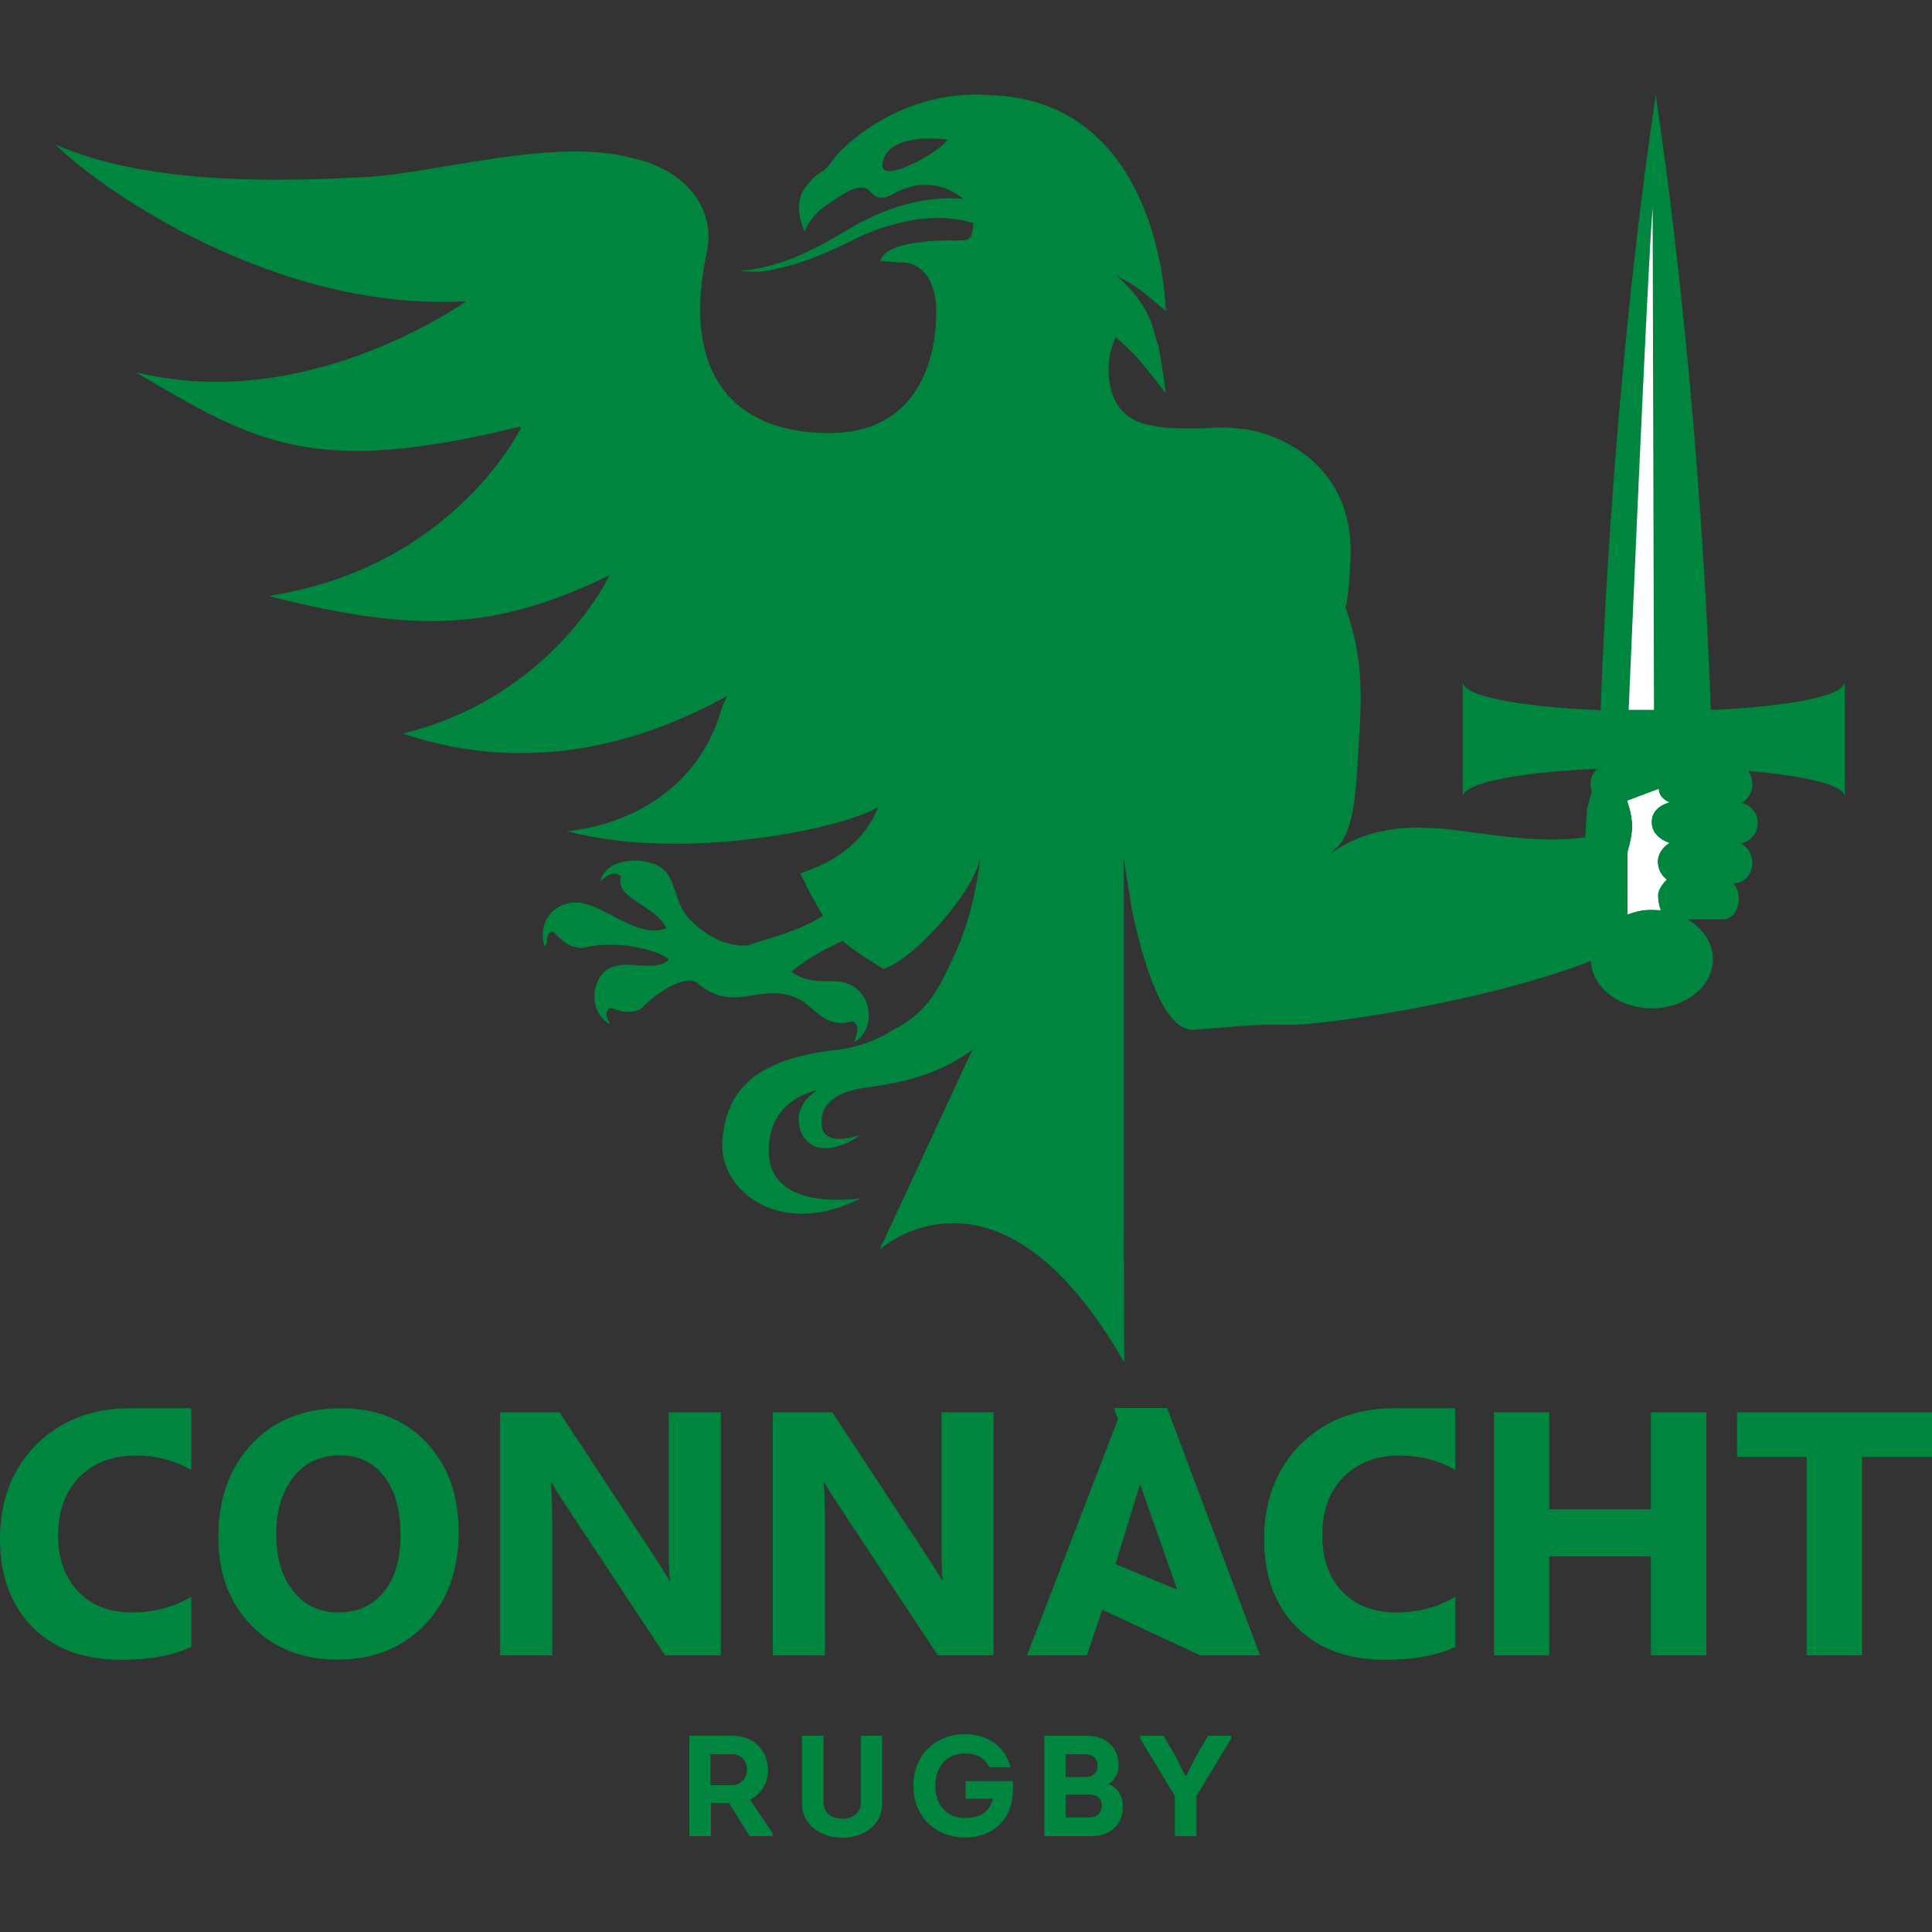 <?xml version="1.0" encoding="utf-8"?>
<!-- Generator: Adobe Illustrator 23.0.2, SVG Export Plug-In . SVG Version: 6.00 Build 0)  -->
<svg version="1.1" id="Layer_1" xmlns="http://www.w3.org/2000/svg" xmlns:xlink="http://www.w3.org/1999/xlink" x="0px" y="0px"
	 width="1000px" height="1000px" viewBox="0 0 1000 1000" style="enable-background:new 0 0 1000 1000;" xml:space="preserve">
<rect x="0" y="0" width="1000" height="1000" fill="#333333" stroke="none"/>
<style type="text/css">
	.st0{fill:#00853F;}
	.st1{fill:#FFFFFF;}
	.st2{fill:none;stroke:#EF3F2B;stroke-width:1.23;stroke-miterlimit:10;}
</style>
<g>
	<g>
		<path class="st0" d="M753.3,733.6v27.3c-8.5-5-18.2-7.5-29-7.5c-11.9,0-21.5,3.7-28.9,11.1c-7.3,7.4-11,17.5-11,30.2
			c0,12.2,3.5,21.9,10.4,29.1c6.9,7.2,16.2,10.8,27.9,10.8c11.2,0,21.4-2.7,30.6-8.1v25.9c-9.3,4.4-21.4,6.7-36.3,6.7
			c-19.5,0-34.8-5.7-46-17c-11.2-11.3-16.7-26.5-16.7-45.4c0-20.1,6.3-36.4,18.8-49c12.5-12.5,28.8-18.8,48.8-18.8h31.3L753.3,733.6
			z"/>
		<path class="st0" d="M99,733.6v27.3c-8.5-5-18.2-7.5-29-7.5c-11.9,0-21.5,3.7-28.9,11.1c-7.3,7.4-11,17.5-11,30.2
			c0,12.2,3.5,21.9,10.4,29.1c6.9,7.2,16.2,10.8,27.9,10.8c11.2,0,21.4-2.7,30.6-8.1v25.9c-9.3,4.4-21.4,6.7-36.3,6.7
			c-19.5,0-34.8-5.7-46-17C5.6,830.7,0,815.5,0,796.7c0-20.1,6.3-36.4,18.8-49c12.5-12.5,28.8-18.8,48.8-18.8h31.3L99,733.6z"/>
		<path class="st0" d="M175.8,753.3c-10,0-18,3.7-23.9,11.2c-5.9,7.5-8.9,17.3-8.9,29.6c0,12.5,3,22.3,8.9,29.6s13.6,10.9,23.2,10.9
			c9.9,0,17.7-3.5,23.5-10.6c5.8-7,8.7-16.8,8.7-29.3c0-13-2.8-23.2-8.4-30.4C193.3,756.9,185.6,753.3,175.8,753.3 M174.6,859
			c-18.2,0-33-5.9-44.4-17.6c-11.5-11.7-17.2-27-17.2-45.8c0-19.9,5.8-36,17.4-48.3c11.6-12.3,27-18.4,46.2-18.4
			c18.1,0,32.8,5.9,44,17.6c11.2,11.8,16.8,27.3,16.8,46.5c0,19.8-5.8,35.7-17.4,47.8C208.4,853,193.3,859,174.6,859"/>
		<path class="st0" d="M373.1,856.8h-28.9l-52.3-79.1c-3.1-4.6-5.2-8.1-6.4-10.4h-0.4c0.5,4.4,0.7,11.2,0.7,20.4v69.1h-27V731h30.8
			l50.4,76.6c2.3,3.5,4.4,6.9,6.4,10.3h0.4c-0.5-2.9-0.7-8.7-0.7-17.3V731h27V856.8z"/>
		<path class="st0" d="M514.3,856.8h-28.9l-52.3-79.1c-3.1-4.6-5.2-8.1-6.4-10.4h-0.4c0.5,4.4,0.7,11.2,0.7,20.4v69.1h-27V731h30.8
			l50.4,76.6c2.3,3.5,4.4,6.9,6.4,10.3h0.4c-0.5-2.9-0.7-8.7-0.7-17.3V731h27V856.8z"/>
		<polygon class="st0" points="883.2,856.8 854.5,856.8 854.5,805.6 801.9,805.6 801.9,856.8 773.3,856.8 773.3,731 801.9,731 
			801.9,781.2 854.5,781.2 854.5,731 883.2,731 		"/>
		<polygon class="st0" points="899.1,731 899.1,754.1 935.1,754.1 935.1,856.8 963.8,856.8 963.8,754.1 1000,754.1 1000,731 		"/>
		<g>
			<path class="st0" d="M378.9,924c4.7,0,7.7-3.6,7.7-8.1c0-4.4-2.9-7.9-7.7-7.9h-11.2v16H378.9z M399.9,948.8v1.6h-11.9l-10.7-17.2
				h-9.3v17.2h-11.2v-52c7.4,0,14.8-0.1,22.3,0c11.9,0,18.4,8.6,18.4,17.8c0,6.6-3.4,12.4-9.3,15.3L399.9,948.8z"/>
			<path class="st0" d="M415.1,933.2v-34.8h11.2v34.6c0,5.6,4.5,8.4,9.7,8.4c5.1,0,9.6-2.8,9.6-8.4v-34.6h11v34.8
				c0,11.7-9.6,18-20.6,18C425,951.2,415.1,944.8,415.1,933.2"/>
			<path class="st0" d="M499.3,897.6c10.3,0,20.7,5,23.7,17.1h-10.9c-2.6-5.1-6.8-7.1-12.7-7.1c-9.8,0-15.3,7.4-15.3,16.7
				c0,9.9,6,16.7,15.3,16.7c7.1,0,12.4-2.2,14.6-10h-14.2v-9.1h24.4c0.3,5,0.1,9.6-1.6,14.3c-3.9,10.5-13.3,14.9-23.2,14.9
				c-13.8,0-26.6-9.5-26.6-26.8C472.8,907.1,485.6,897.6,499.3,897.6"/>
			<path class="st0" d="M551.6,928.8v11.9H564c3.8,0,6-2.2,6.3-5.7c0.1-2.1-0.7-4-2.3-5.1c-1.3-0.9-2.8-1-4.5-1H551.6z M551.6,908
				v11.8h10.2c3.8,0,6.2-2.1,6.3-5.6c0.1-3.8-2.4-6.2-6.3-6.2H551.6z M573.8,923.4c4.8,2,7.4,6.2,7.4,11.6c0,9.1-6.1,15.4-16.5,15.4
				h-24.2v-52h22.1c9.5,0,16.4,5.7,16.4,15.4C579,917.6,577.1,921.4,573.8,923.4"/>
		</g>
		<polygon class="st0" points="613.9,919.4 619.1,909.1 625.3,898.4 637.2,898.4 637.2,900 619.3,929.6 619.3,950.4 608.1,950.4 
			608.1,929.6 590.2,900 590.2,898.4 602.2,898.4 608.7,909.4 613.6,919.4 		"/>
		<path class="st0" d="M621.3,856.8h30.9l-48.1-128h-27.5l2,5.8l-0.8,2.2l-46.2,120h31l7.9-23.6l50.7,23.6L621.3,856.8z
			 M609.3,822.8l-31.9-13.2l12.7-41.5"/>
	</g>
	<path class="st1" d="M902.6,353.4"/>
	<path class="st1" d="M856.2,346.8"/>
	<path class="st1" d="M856.2,422.3"/>
	<path class="st2" d="M651.6,330.1"/>
	<path class="st2" d="M633.7,223.7"/>
	<path class="st0" d="M581.3,177.8c4.8,2.4,22,25.3,22,25.3s-2.6-20.2-4.2-25.7C597.6,171.9,581.3,177.8,581.3,177.8z"/>
	<path class="st0" d="M208.2,379.8c0,0,0.1,0,0.1,0c-0.2-0.1-0.5-0.2-0.7-0.2L208.2,379.8z M366.1,129.5
		c4.2-24.6-14.5-42.3-37.8-47.4l0.6,0.2c-40.3-12-102.8,7.4-139.2,9.3c-36.3,1.9-110.7,5.5-161-16.8
		c22.3,22.3,113.2,86.8,212.5,81.1h0.1c0,0-80.4,57.8-168.2,37.4l-2.8-0.6c62.4,36.9,92.1,54.3,198.5,28.2l0.8,0.6
		c0,0-34,70.7-127.3,86.4l-2.9,0.7c77.7,19.7,117.5,17.3,176.1-10.8c0,0-29.6,63.1-107.1,81.9c67.2,22.6,126.5,3.5,167.8-19.4
		l-2.6,6.2c-11.8,42.2-48.4,60.5-80,63.7l-0.2,0l0.7,0.2c60.5,15.8,143-1.7,160.6-12.8c-6.4,15.9-20,28.3-41,34.5l0.5-0.1
		c1.6,3.7,9,17.9,11.8,21.9c-11.2,7.7-26,11-38.7,15.4c-11.4,1.1-22.3-5.3-30-13.1c-9.9-10-6-23.8-18.4-28.9
		c-7.8-3.1-23.4-3.3-27.8,7.5c-1.7,4.2,5.1-6.3,10.2-1.2c-3,12,17.7,14.4,23.6,26.9c-14.6,5.5-31-11.2-44.4-13.2
		c-12.1-1.7-22.9,8.7-18.6,22.6c2.2-2.2,0-5.9,3.7-7.7c2.7,0.2,5.3,8.1,15.8,8.5c22.4-5.5,44,3.7,44.8,6c-7.4,7.4-23.4-1.4-32.5,5.6
		c-7.6,5.8-9.3,21.5,2.1,27.9c-2.3-4.9-2.7-5-0.7-8.2c2.5-1.3,6.8,4.2,16.4,0.4c5.8-6.1,20.6-17.9,29-14c20.3,17.9,34-2.1,54.4,9.5
		c7,4.1,13,14.8,26.2,10.7c4.7,2.2,2.2,6.5,1.2,10.8c11.4-7.1,9-25.2-2.9-30c-9-3.9-18.4,1.8-29.9-6.5c9.6-7.6,16.2-10.9,26.7-15.9
		c3.7,3.9,17.9,12.6,20.9,14.4l-0.2,0.2c16.7-4.9,48.7-41.9,50.6-58.6c-1.2,10.7-4.1,30.4-12.7,49.5c-8.6,19-14.4,31.7-33.3,41
		c0,0-8.8,6.4-25.3,9.6l-3.5,0.3c-42.3,5-57,21-58.8,47.6c-1.7,25.2,29.8,50.6,71.7,29.2c0,0-47.7,7.9-47.7-24.5
		c0-27.9,25.3-31.3,25.3-31.3s-12,6.1-9.5,18.2c0.8,5.9,5.9,11.7,12.8,11.7c10.9-0.1,18.6-6.8,18.6-6.8s-18.6,6.8-19.8-4.9
		c-1.2-12,8.8-17.8,23.1-19.7c0,0,12.6-1.4,24.5-4.8c19-5.4,30.6-14.9,30.6-14.9l-2.5,5.1l-45.7,98.5c0,0,61.3-56,126.6,58.4
		l-0.2-70.4V504.4v-0.7v-59.2l4.3,27.1c5.2,24.3,15.7,62.7,32.2,61.4c22-1.6,28.1-2.9,49.8-2.6c17.1,0.2,100.4-11.6,155.4-33
		c0.7,13.6,14.5,24.5,31.6,24.5c17.5,0,31.6-11.4,31.6-25.4c0-8.5-5.3-16.1-13.3-20.7h18.9c4.3,0,7.8-4.7,7.8-10.5
		c0-3.3-1.1-6.3-2.9-8.2h0.8c5,0,9.1-4.7,9.1-10.5c0-4.8-2.8-8.8-6.6-10.1c5.3-0.4,9.4-5,9.4-10.5c0-5.2-3.7-9.5-8.5-10.4
		c3.3-1.6,5.7-5.3,5.7-9.7c0-2.6-0.8-4.9-2.1-6.8c29.9,2.5,50,7.2,50,13.4v-59.7c0,7.5-29.2,12.9-69.4,14.7
		c-1.5-44.9-7.8-178.5-28.5-318.3c-20.7,140-27,273.6-28.5,318.4c-41.2-1.7-71.4-7.1-71.4-14.7v59.7c0-7.5,29.5-12.9,70.1-14.7
		c-3.4,2-4.9,6.9-3.3,11.7l-2.5,9.1l-0.9,14.7c-22,3.2-47.6-1.3-57.9-2.5l-6.6-0.8c-5.5-1.1-16.4-1.7-22.4-1.7
		c-18.4,0-34.2,5.1-45.7,14.1l4.4-4.1c9.9-9.9,9.9-37.1,11.4-60.5c1.8-28.7-0.7-44.3-7.2-63.4c1.7-8,2-16,2.5-24.1
		c2.7-50.7-38-65.7-53.7-68.1c-2.6-0.4-7.5-0.8-7.5-0.8c-8.7-0.6-12.4,0.3-20.3,0.3c-8,0-18.9-0.2-26.8-2.9
		c-20-6.8-17.6-31.3-15.7-37.6c1.9-6.3,2.5-6.7,2.5-6.7s8,6.4,15,15.1c6.9,8.6,10.8,13.7,10.8,13.7s-2.6-25.1-8.3-38.5
		c-5.7-13.4-16.9-21.8-16.9-21.8s6.9,2.6,15.2,9.4c8.3,6.9,10.1,8.5,10.1,8.5s-1.6-109.2-91.4-111.8c-49.8-3.4-79.4,31.6-79.4,31.6
		l0.3-0.1c-0.7,0.7-1.5,1.6-2.4,2.9c-5.1,7.5-6.9,4-13.8,13.7c-7,9.6-0.1,22.6-0.1,22.6s1.5-7.7,13.5-15.3c7.5-5.1,15.7-10.5,20-5.7
		c4.2,4.7,7.3,4.2,12.6,1.3c5.5-3.1,20.5-9.7,35.9,2.7c-5.8-0.5-11.6-0.3-17.2,0.4c-13.6,1.7-26.3,6.6-37.9,12.9
		c-5.7,3.3-11,6.4-16.5,9.5c-5.6,3-11.5,5.8-17.2,8.2c-6,2.2-12.2,4.1-18.3,5.2l0,0c-2.9,0.4-6.1,1.2-9,0.8l0.1,0.1
		c3.1,0.5,6,0.7,9.1,0.6l0.1,0.1c6.3-0.4,12.7-2,19-3.8c12.3-3.6,24.4-9.5,35.7-15.1c11.5-4.9,23.6-8.4,35.7-8.9
		c6.1-0.3,12.1,0.2,17.8,1.5c1.3,0.4,2.6,0.7,3.9,1.1c-0.1,1.1-0.2,1.8-0.2,1.8l-0.4,2.6c-0.4,1.9-1.2,4.5-4.6,4.5
		c-0.7,0-1.5,0-2.8,0.1c0,0-36.9-1.6-40.4,10.6l2.7,0.2l11.7,0.8c0,0,14.7,1.7,14.7,25.3c0,23.5-8.7,62.8-55.7,62.8
		C378.9,223.9,352.1,192.6,366.1,129.5z M457.3,82.5c4.4-14.3,32.9-10.3,32.9-10.3C488.4,77.8,451.4,98.8,457.3,82.5z M862.2,455.8
		l-0.1-0.8c0.2,0.2,0.4,0.3,0.6,0.4C862.5,455.6,862.4,455.7,862.2,455.8z"/>
	<path class="st1" d="M842.3,414.5l16.2-6.1c0,4.9,5.4,6.9,5.4,6.9s-9.1,2-9.1,10.2c0,8.2,9.1,10.8,9.1,10.8s-5.9,3.5-5.9,9.7
		s4.6,9.3,4.6,9.3s-4.5,4.1-4.5,8.2c0,4.1,1.4,7.6,1.4,7.6s-4.8-0.6-9.1,0s-8,2.2-8,2.2v-32.1c0,0,2.5-7.4,2.5-13.6
		S842.3,414.5,842.3,414.5z"/>
	<path class="st1" d="M842.3,414.5l16.2-6.1c0,4.9,5.4,6.9,5.4,6.9s-9.1,2-9.1,10.2c0,8.2,9.1,10.8,9.1,10.8s-5.9,3.5-5.9,9.7
		s4.6,9.3,4.6,9.3s-4.5,4.1-4.5,8.2c0,4.1,1.4,7.6,1.4,7.6s-4.8-0.6-9.1,0s-8,2.2-8,2.2v-32.1c0,0,2.5-7.4,2.5-13.6
		S842.3,414.5,842.3,414.5z"/>
	<path class="st1" d="M855.4,107.4c-2.7,31.6-12.4,260-12.4,260h13.1L855.4,107.4z"/>
</g>
</svg>
